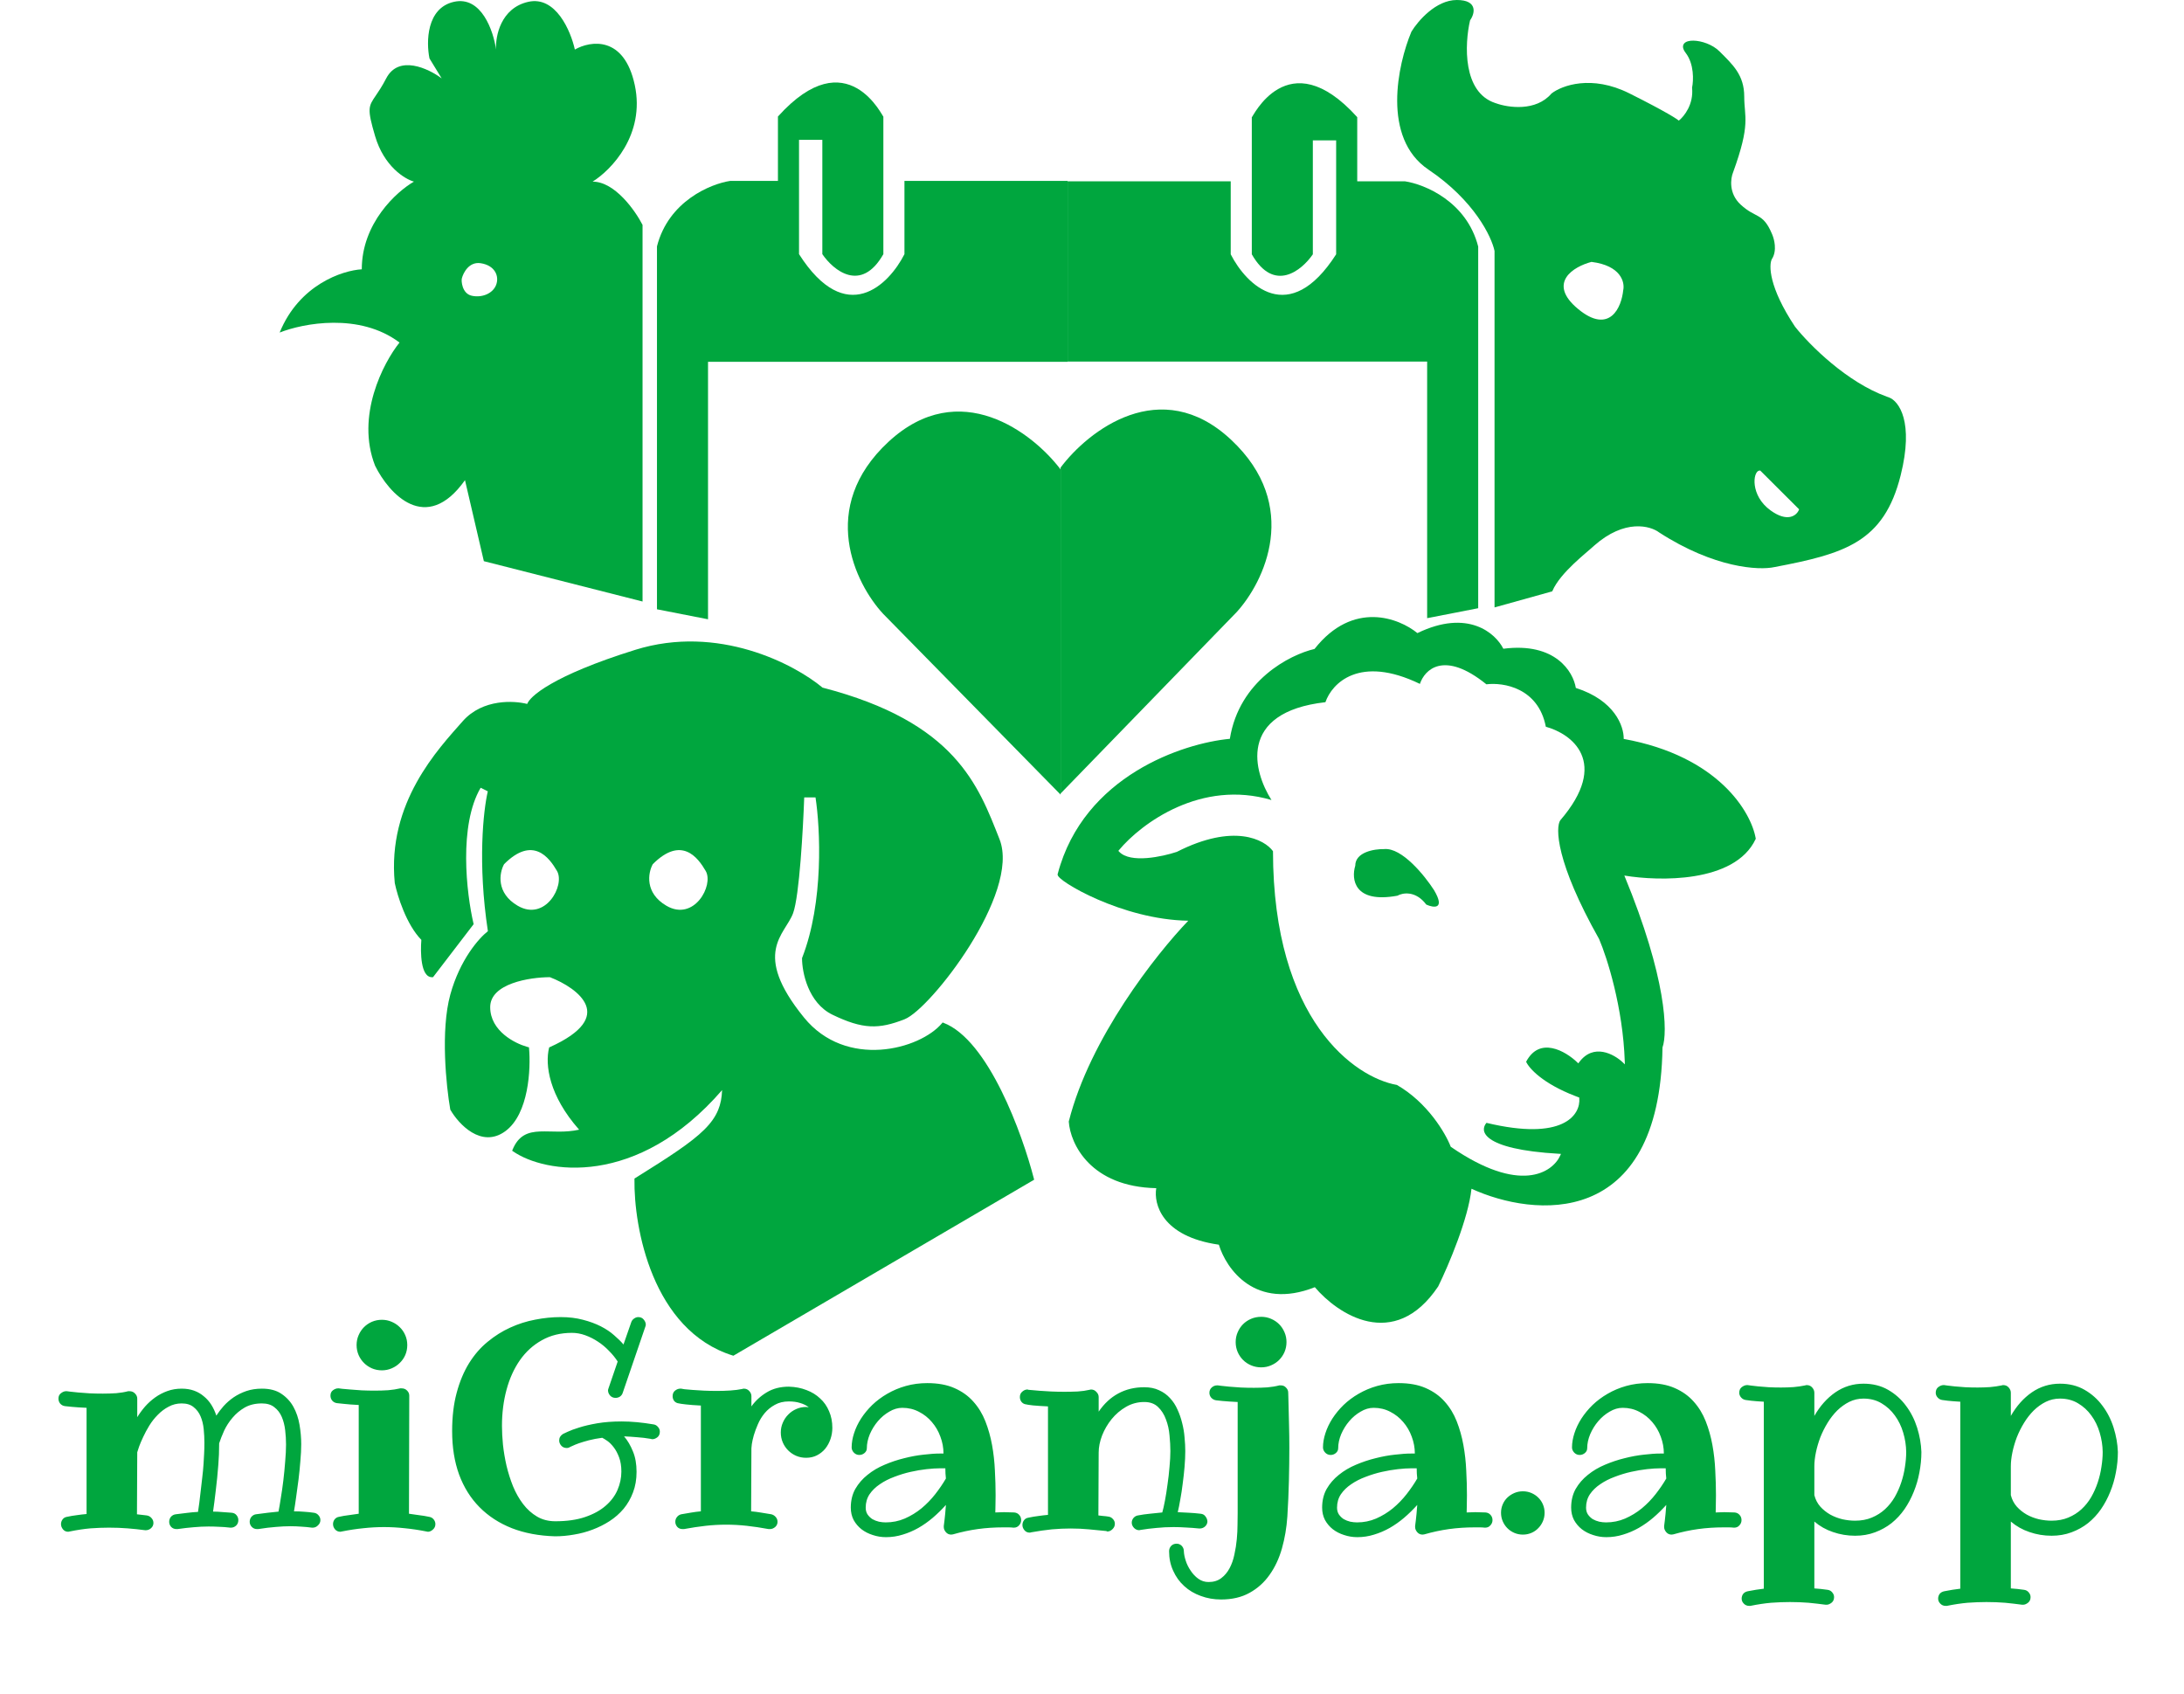 <svg width="984" height="763" viewBox="0 0 984 763" fill="none" xmlns="http://www.w3.org/2000/svg">
<path d="M400.355 199C432.355 169.4 465.355 195 477.855 211.5V358L397.855 276.5C385.355 263 368.355 228.6 400.355 199Z" fill="#00A63E"/>
<path d="M554.664 198.114C522.949 168.443 490.244 194.105 477.855 210.645V357.5L557.141 275.802C569.53 262.27 586.378 227.786 554.664 198.114Z" fill="#00A63E"/>
<path d="M319 163V279L296 274.5V111C301.2 90.6 320.167 82.833 329 81.5H350.5V52.5C382 17.5 398 53.5 398 52.5V114.5C388 132.1 375.5 121.833 370.5 114.5V63H360V81.5V114.5C381.2 147.7 400.5 128.333 407.5 114.5V81.5H481V163H319Z" fill="#00A63E"/>
<path d="M643 162.901V278.5L666 274.016V111.081C660.8 90.751 641.833 83.011 633 81.683H611.5V52.783C580 17.904 564 53.779 564 52.783V114.568C574 132.108 586.5 121.876 591.5 114.568V63.246H602V81.683V114.568C580.8 147.654 561.5 128.354 554.5 114.568V81.683H481V162.901H643Z" fill="#00A63E"/>
<path d="M656.363 0C658.706 3.45112e-05 660.415 0.359 661.616 0.986C662.835 1.622 663.52 2.528 663.796 3.558C664.067 4.567 663.931 5.645 663.617 6.629C663.314 7.578 662.832 8.475 662.33 9.202C661.101 14.494 660.228 22.672 661.567 30.111C662.894 37.476 666.358 43.995 673.659 46.41L674.01 46.523L674.022 46.525L674.034 46.53C676.729 47.51 681.234 48.471 685.941 48.151C690.645 47.832 695.499 46.24 698.983 42.175L699.017 42.137L699.056 42.105C703.705 38.489 717.112 33.565 734.087 42.053C742.492 46.255 748.001 49.219 751.475 51.217C753.211 52.216 754.444 52.976 755.276 53.531C755.692 53.808 756.013 54.037 756.249 54.222C756.3 54.262 756.35 54.302 756.396 54.341C758.871 52.343 763.108 46.98 762.365 39.55L762.357 39.473L762.374 39.398C762.697 37.865 762.943 35.218 762.616 32.318C762.289 29.418 761.392 26.308 759.467 23.805C758.815 22.957 758.427 22.178 758.311 21.469C758.191 20.739 758.364 20.098 758.794 19.591C759.21 19.101 759.83 18.778 760.537 18.58C761.249 18.381 762.089 18.296 762.997 18.312C766.603 18.377 771.61 20.04 774.717 23.146C780.695 29.125 785.863 33.764 785.863 43.5C785.863 45.85 786.048 47.764 786.205 49.685C786.362 51.605 786.489 53.524 786.362 55.84C786.108 60.473 784.84 66.651 780.833 77.671L780.825 77.69C779.705 80.411 778.811 87.127 784.203 92.134C787.65 95.334 790.054 96.158 792.241 97.444C793.34 98.091 794.359 98.844 795.358 100.057C796.35 101.26 797.308 102.897 798.317 105.29L798.516 105.749C798.986 106.899 799.478 108.588 799.636 110.42C799.815 112.498 799.568 114.82 798.3 116.744C797.978 117.358 797.706 118.434 797.684 120.015C797.661 121.595 797.888 123.65 798.535 126.188C799.829 131.263 802.798 138.248 808.769 147.206C811.917 151.18 817.811 157.546 825.257 163.715C832.483 169.702 841.144 175.481 850.151 178.721L851.024 179.026L851.032 179.029C853.318 179.852 856.152 182.645 857.658 188.182C859.167 193.728 859.361 202.069 856.348 214.121C852.574 229.216 846.261 238.091 836.877 243.925C827.535 249.732 815.19 252.494 799.456 255.491C792.447 257.022 772.456 255.961 747.592 239.92L747.576 239.91L747.561 239.898C743.604 236.892 732.041 233.617 718.206 245.862C717.403 246.623 716.037 247.77 714.412 249.167C712.779 250.571 710.865 252.245 708.939 254.086C705.074 257.781 701.217 262.098 699.46 266.197L699.365 266.417L699.134 266.481L673.997 273.481L673.363 273.658V113.057C672.033 106.671 664.243 90.32 643.584 76.415C632.989 69.284 629.546 57.375 629.5 45.502C629.454 33.627 632.8 21.685 635.902 14.307L635.916 14.273L635.936 14.24C637.377 11.866 640.112 8.323 643.655 5.366C647.193 2.414 651.596 0 656.363 0ZM792.873 212C792.374 212 791.955 212.269 791.639 212.637C791.322 213.004 791.07 213.507 790.886 214.09C790.515 215.259 790.381 216.853 790.618 218.633C791.094 222.205 793.073 226.604 797.78 229.99C801.512 232.675 804.405 233.302 806.541 232.88C808.679 232.458 809.949 231.005 810.462 229.776L810.591 229.467L810.354 229.23L793.226 212.146L793.079 212H792.873ZM716.944 118.017C714.998 118.534 712.781 119.361 710.766 120.497C708.755 121.63 706.909 123.09 705.749 124.886C704.577 126.7 704.113 128.847 704.866 131.282C705.612 133.692 707.534 136.335 711.016 139.212C714.497 142.089 717.473 143.53 720.013 143.901C722.574 144.276 724.651 143.558 726.285 142.21C727.904 140.875 729.068 138.941 729.875 136.895C730.679 134.857 731.14 132.674 731.337 130.781C731.743 128.95 731.481 126.164 729.457 123.626C727.42 121.072 723.648 118.828 717.135 118.004L717.038 117.992L716.944 118.017Z" fill="#00A63E"/>
<path d="M286.21 292.768C323.545 281.126 357.946 299.217 370.591 309.79C400.592 317.555 418.158 328.582 429.413 340.717C440.674 352.859 445.578 366.074 450.323 378.061C452.761 384.222 451.972 392.108 449.319 400.466C446.661 408.84 442.108 417.77 436.907 426.073C431.705 434.377 425.844 442.073 420.559 447.977C417.917 450.929 415.413 453.439 413.204 455.356C411.005 457.263 409.061 458.615 407.541 459.21C401.76 461.472 397.058 462.625 392.083 462.37C387.112 462.115 381.917 460.458 375.141 457.196C369.596 454.526 366.152 449.7 364.097 444.801C362.044 439.904 361.358 434.888 361.358 431.746V431.651L361.392 431.563C371.244 406.343 369.559 373.138 367.428 359.246H362.339C362.082 366.432 361.539 377.398 360.719 387.56C360.3 392.756 359.808 397.748 359.246 401.918C358.685 406.074 358.049 409.461 357.328 411.418C356.431 413.853 354.758 416.237 353.215 418.786C351.655 421.363 350.177 424.177 349.538 427.587C348.265 434.377 350.286 443.729 362.246 458.429C371.722 470.077 384.759 473.704 396.713 472.909C408.694 472.111 419.5 466.876 424.474 460.924L424.703 460.651L425.036 460.778C430.153 462.722 434.929 466.862 439.286 472.238C443.647 477.619 447.62 484.276 451.119 491.31C458.117 505.378 463.253 521.013 465.842 531.122L465.936 531.487L465.611 531.676L330.611 610.676L330.421 610.789L330.21 610.722C312.017 605.062 300.846 590.581 294.272 574.863C287.699 559.146 285.691 542.126 285.858 531.238L285.863 530.965L286.093 530.821C301.511 521.21 311.33 514.866 317.306 508.94C320.284 505.987 322.29 503.153 323.555 500.088C324.671 497.387 325.22 494.482 325.335 491.124C287.034 535.34 245.524 528.738 231.072 518.655L230.745 518.427L230.895 518.057C232.227 514.779 233.972 512.737 236.097 511.5C238.21 510.269 240.644 509.866 243.288 509.758C245.902 509.652 248.864 509.835 251.917 509.828C254.762 509.82 257.775 509.649 260.924 508.95C247.355 493.608 245.516 479.721 247.373 472.126L247.43 471.889L247.654 471.789C255.422 468.303 260.045 464.877 262.449 461.665C264.829 458.484 265.038 455.509 263.968 452.804C262.882 450.058 260.451 447.534 257.438 445.371C254.461 443.233 250.963 441.482 247.766 440.246C243.219 440.255 236.46 440.956 230.842 443.015C225.154 445.1 220.858 448.484 220.858 453.746C220.858 459.151 223.669 463.272 227.241 466.249C230.596 469.043 234.588 470.797 237.43 471.611L237.983 471.761L238.324 471.849L238.356 472.2C238.776 476.822 238.751 484.221 237.311 491.43C235.875 498.62 233.008 505.736 227.653 509.649C224.972 511.608 222.296 512.399 219.728 512.358C217.168 512.316 214.751 511.449 212.577 510.15C208.238 507.559 204.785 503.208 202.925 499.996L202.881 499.918L202.866 499.832C201.945 494.56 200.843 485.661 200.521 476.075C200.2 466.496 200.657 456.186 202.877 448.113C207.216 432.334 215.781 422.642 219.819 419.527C215.146 388.891 217.779 365.08 219.781 356.516L216.552 354.902C211.61 363.357 209.992 375.176 210.021 386.631C210.05 398.251 211.77 409.414 213.345 416.131L213.399 416.362L213.255 416.549L195.255 440.049L195.121 440.225L194.9 440.244C193.456 440.364 192.387 439.586 191.637 438.4C190.899 437.232 190.425 435.611 190.128 433.854C189.546 430.423 189.607 426.285 189.842 423.433C186.452 419.972 183.766 415.026 181.784 410.262C179.767 405.415 178.458 400.709 177.869 397.846L177.863 397.82L177.861 397.793C174.337 361.548 197.505 337.39 208.483 324.915C212.981 319.804 218.851 317.472 224.332 316.626C229.535 315.823 234.419 316.354 237.52 317.139C237.878 316.219 238.734 315.083 240.147 313.775C241.855 312.195 244.443 310.303 248.159 308.162C255.593 303.879 267.589 298.574 286.21 292.768ZM242.585 383.738C240.603 382.912 238.325 382.702 235.743 383.511C233.173 384.317 230.324 386.123 227.164 389.283L227.112 389.334L227.078 389.397C226.034 391.311 225.102 394.523 225.673 397.993C226.249 401.488 228.343 405.197 233.265 408.069C236.366 409.878 239.281 410.219 241.849 409.575C244.406 408.933 246.571 407.328 248.215 405.33C249.859 403.331 251.004 400.915 251.513 398.604C252.02 396.306 251.912 394.035 250.949 392.384C249.201 389.388 246.504 385.371 242.585 383.738ZM309.585 383.738C307.603 382.912 305.325 382.702 302.743 383.511C300.173 384.317 297.324 386.123 294.164 389.283L294.112 389.334L294.078 389.397C293.034 391.311 292.102 394.523 292.673 397.993C293.249 401.488 295.343 405.197 300.265 408.069C303.366 409.878 306.281 410.219 308.849 409.575C311.406 408.933 313.571 407.328 315.215 405.33C316.859 403.331 318.004 400.915 318.513 398.604C319.02 396.306 318.912 394.035 317.949 392.384C316.201 389.388 313.504 385.371 309.585 383.738Z" fill="#00A63E"/>
<path fill-rule="evenodd" clip-rule="evenodd" d="M289.5 101.325V271L218 252.825L209.5 216.325C191.9 241.125 175.167 222.325 169 209.825C160.2 187.425 172.667 163.492 180 154.325C162 140.725 136.5 145.659 126 149.825C134.8 128.225 154.333 121.825 163 121.325C163 100.525 178.667 86.325 186.5 81.825C182.333 80.659 173 74.925 169 61.325C165.339 48.877 165.967 47.957 169.314 43.056C170.538 41.264 172.126 38.94 174 35.325C179.6 24.525 193 30.825 199 35.325L193.5 26.325C192 18.992 192.1 3.625 204.5 0.825C216.9 -1.975 222.333 13.992 223.5 22.325C223.167 16.325 225.6 3.625 238 0.825C250.4 -1.975 257.167 13.992 259 22.325C266 18.325 281.2 15.925 286 38.325C290.8 60.725 275.333 76.659 267 81.825C277 81.825 286.167 94.825 289.5 101.325ZM208.085 125.424C208.75 122.817 211.373 117.8 216.555 118.582C223.031 119.559 225.024 124.446 223.529 128.356C222.034 132.265 217.157 134.243 212.569 133.243C208.085 132.265 207.78 126.401 208.085 125.424Z" fill="#00A63E"/>
<path d="M140.961 688.244H140.513C138.935 688.031 137.358 687.882 135.78 687.796C134.202 687.668 132.56 687.604 130.854 687.604C128.808 687.604 126.611 687.711 124.266 687.924C121.921 688.095 119.277 688.415 116.334 688.884H115.759C114.863 688.884 114.096 688.564 113.456 687.924C112.816 687.242 112.497 686.474 112.497 685.622C112.497 684.769 112.752 684.022 113.264 683.383C113.819 682.743 114.479 682.359 115.247 682.231C117.166 681.976 118.978 681.741 120.684 681.528C122.39 681.315 123.989 681.144 125.481 681.016C125.78 679.524 126.121 677.519 126.505 675.003C126.931 672.487 127.315 669.822 127.656 667.008C127.997 664.151 128.275 661.294 128.488 658.437C128.744 655.537 128.872 652.978 128.872 650.761C128.872 648.671 128.744 646.539 128.488 644.364C128.232 642.147 127.72 640.143 126.953 638.352C126.185 636.561 125.076 635.111 123.626 634.002C122.219 632.851 120.343 632.275 117.998 632.275C115.013 632.275 112.433 632.893 110.258 634.13C108.126 635.367 106.292 636.902 104.757 638.735C103.222 640.526 101.964 642.467 100.983 644.556C100.045 646.646 99.299 648.543 98.744 650.249C98.744 653.66 98.616 656.901 98.36 659.972C98.232 661.848 98.062 663.788 97.849 665.792C97.635 667.754 97.422 669.673 97.209 671.549C96.996 673.383 96.783 675.131 96.569 676.794C96.356 678.415 96.164 679.822 95.994 681.016C97.316 681.016 98.659 681.08 100.023 681.208C101.431 681.293 102.881 681.4 104.373 681.528C105.311 681.613 106.036 681.976 106.548 682.615C107.102 683.255 107.379 684.001 107.379 684.854C107.379 685.877 107.038 686.709 106.356 687.349C105.674 687.946 104.927 688.244 104.117 688.244H103.733C101.942 688.031 100.258 687.903 98.68 687.86C97.102 687.775 95.546 687.732 94.011 687.732C91.793 687.732 89.555 687.839 87.294 688.052C85.077 688.223 82.646 688.5 80.002 688.884H79.491C78.553 688.884 77.764 688.564 77.124 687.924C76.527 687.242 76.228 686.474 76.228 685.622C76.228 684.769 76.484 684.022 76.996 683.383C77.55 682.743 78.254 682.359 79.107 682.231C80.941 681.976 82.668 681.762 84.288 681.592C85.909 681.379 87.55 681.229 89.213 681.144C89.384 680.078 89.576 678.735 89.789 677.114C90.002 675.451 90.216 673.639 90.429 671.677C90.685 669.716 90.919 667.69 91.132 665.601C91.388 663.511 91.58 661.486 91.708 659.524C91.793 658.074 91.879 656.56 91.964 654.982C92.049 653.362 92.092 651.699 92.092 649.993C92.092 647.946 91.985 645.878 91.772 643.789C91.559 641.699 91.09 639.801 90.365 638.096C89.64 636.39 88.595 635.004 87.231 633.938C85.909 632.829 84.118 632.275 81.857 632.275C79.725 632.275 77.764 632.765 75.973 633.746C74.182 634.684 72.561 635.9 71.111 637.392C69.662 638.842 68.382 640.462 67.273 642.253C66.207 644.002 65.29 645.708 64.523 647.371C63.755 648.991 63.137 650.441 62.668 651.72C62.242 652.957 61.964 653.81 61.836 654.279L61.709 682.231C62.476 682.317 63.222 682.402 63.947 682.487C64.672 682.573 65.397 682.658 66.122 682.743C66.975 682.871 67.678 683.255 68.233 683.895C68.83 684.534 69.128 685.28 69.128 686.133C69.128 687.071 68.766 687.86 68.041 688.5C67.359 689.097 66.591 689.396 65.738 689.396H65.355C62.796 689.054 60.173 688.777 57.487 688.564C54.843 688.351 52.05 688.244 49.107 688.244C46.464 688.244 43.67 688.351 40.728 688.564C37.828 688.82 34.715 689.289 31.389 689.971C31.261 689.971 31.155 689.993 31.069 690.035C30.984 690.078 30.877 690.099 30.75 690.099C29.769 690.099 28.98 689.737 28.383 689.012C27.786 688.287 27.487 687.498 27.487 686.645C27.487 685.877 27.722 685.174 28.191 684.534C28.66 683.895 29.3 683.511 30.11 683.383C31.688 683.042 33.202 682.786 34.651 682.615C36.101 682.402 37.551 682.231 39.001 682.104V634.258C36.315 634.13 34.054 633.981 32.221 633.81C30.43 633.597 29.428 633.49 29.214 633.49C28.361 633.362 27.658 632.979 27.104 632.339C26.592 631.699 26.336 630.953 26.336 630.1C26.336 629.034 26.72 628.224 27.487 627.669C28.255 627.072 29.001 626.774 29.726 626.774H30.11C30.152 626.774 30.643 626.838 31.581 626.966C32.519 627.051 33.734 627.179 35.227 627.35C36.762 627.478 38.489 627.605 40.408 627.733C42.327 627.819 44.31 627.861 46.357 627.861C48.404 627.861 50.408 627.797 52.37 627.669C54.331 627.499 56.122 627.2 57.743 626.774H58.382C59.363 626.774 60.173 627.115 60.813 627.797C61.495 628.48 61.836 629.247 61.836 630.1V638.479C62.86 636.816 64.033 635.217 65.355 633.682C66.719 632.147 68.233 630.782 69.896 629.588C71.559 628.394 73.393 627.435 75.397 626.71C77.401 625.985 79.555 625.623 81.857 625.623C83.904 625.623 85.759 625.921 87.422 626.518C89.085 627.115 90.557 627.968 91.836 629.077C93.158 630.143 94.288 631.422 95.226 632.915C96.164 634.407 96.91 636.028 97.465 637.776C98.403 636.326 99.512 634.876 100.791 633.426C102.113 631.976 103.605 630.676 105.269 629.524C106.974 628.373 108.872 627.435 110.961 626.71C113.094 625.985 115.439 625.623 117.998 625.623C121.58 625.623 124.501 626.39 126.761 627.925C129.063 629.46 130.876 631.422 132.198 633.81C133.52 636.198 134.437 638.885 134.948 641.87C135.46 644.855 135.716 647.776 135.716 650.633C135.716 652.893 135.588 655.43 135.332 658.245C135.119 661.016 134.842 663.788 134.5 666.56C134.159 669.332 133.797 671.997 133.413 674.556C133.072 677.072 132.752 679.182 132.454 680.888C134.031 680.888 135.545 680.952 136.995 681.08C138.445 681.165 139.895 681.315 141.345 681.528C142.198 681.613 142.901 681.976 143.456 682.615C144.053 683.255 144.351 684.001 144.351 684.854C144.351 685.75 143.989 686.538 143.264 687.221C142.581 687.903 141.814 688.244 140.961 688.244ZM192.772 690.099C192.687 690.099 192.581 690.078 192.453 690.035C192.367 689.993 192.261 689.971 192.133 689.971C188.679 689.289 185.395 688.799 182.282 688.5C179.169 688.159 176.078 687.988 173.007 687.988C169.894 687.988 166.803 688.159 163.732 688.5C160.662 688.799 157.421 689.289 154.01 689.971C153.882 689.971 153.775 689.993 153.69 690.035C153.605 690.078 153.498 690.099 153.37 690.099C152.389 690.099 151.579 689.737 150.939 689.012C150.342 688.287 150.044 687.498 150.044 686.645C150.044 685.877 150.278 685.174 150.748 684.534C151.259 683.895 151.899 683.511 152.667 683.383C154.159 683.042 155.652 682.786 157.144 682.615C158.679 682.402 160.172 682.189 161.622 681.976V632.979C158.935 632.851 156.675 632.68 154.841 632.467C153.008 632.254 151.984 632.147 151.771 632.147C150.918 632.019 150.215 631.635 149.66 630.996C149.148 630.356 148.893 629.61 148.893 628.757C148.893 627.691 149.276 626.881 150.044 626.326C150.812 625.772 151.558 625.495 152.283 625.495H152.667C152.709 625.495 153.2 625.559 154.138 625.687C155.076 625.772 156.291 625.878 157.784 626.006C159.319 626.134 161.046 626.262 162.965 626.39C164.884 626.475 166.867 626.518 168.914 626.518C170.96 626.518 172.965 626.454 174.926 626.326C176.888 626.156 178.679 625.878 180.299 625.495H181.003C181.984 625.495 182.794 625.836 183.434 626.518C184.073 627.158 184.393 627.904 184.393 628.757L184.265 681.976C185.758 682.189 187.25 682.402 188.743 682.615C190.278 682.786 191.834 683.042 193.412 683.383C194.222 683.511 194.883 683.895 195.395 684.534C195.907 685.174 196.163 685.877 196.163 686.645C196.163 687.626 195.8 688.436 195.075 689.076C194.35 689.758 193.583 690.099 192.772 690.099ZM183.498 605.985C183.498 607.563 183.199 609.056 182.602 610.463C182.005 611.827 181.174 613.021 180.107 614.045C179.084 615.068 177.869 615.879 176.461 616.476C175.097 617.073 173.626 617.371 172.048 617.371C170.47 617.371 168.978 617.073 167.57 616.476C166.206 615.879 165.012 615.068 163.988 614.045C162.965 613.021 162.155 611.827 161.558 610.463C160.961 609.056 160.662 607.563 160.662 605.985C160.662 604.408 160.961 602.936 161.558 601.572C162.155 600.165 162.965 598.949 163.988 597.926C165.012 596.902 166.206 596.092 167.57 595.495C168.978 594.898 170.47 594.6 172.048 594.6C173.626 594.6 175.097 594.898 176.461 595.495C177.869 596.092 179.084 596.902 180.107 597.926C181.174 598.949 182.005 600.165 182.602 601.572C183.199 602.936 183.498 604.408 183.498 605.985ZM293.965 648.394C293.624 648.394 293.41 648.351 293.325 648.266C291.108 647.882 288.997 647.626 286.993 647.499C285.031 647.328 283.091 647.2 281.172 647.115C282.75 648.948 284.072 651.187 285.138 653.831C286.246 656.432 286.801 659.524 286.801 663.106C286.801 666.517 286.268 669.609 285.202 672.381C284.178 675.11 282.771 677.562 280.98 679.737C279.189 681.869 277.078 683.724 274.647 685.302C272.259 686.837 269.701 688.116 266.972 689.14C264.285 690.163 261.492 690.909 258.592 691.378C255.693 691.89 252.857 692.146 250.085 692.146C242.836 691.933 236.354 690.717 230.64 688.5C224.925 686.24 220.064 683.084 216.056 679.033C212.047 674.982 208.977 670.078 206.845 664.321C204.755 658.564 203.71 652.04 203.71 644.748C203.71 638.266 204.393 632.509 205.757 627.478C207.122 622.403 208.977 617.968 211.322 614.173C213.71 610.335 216.503 607.115 219.702 604.514C222.9 601.87 226.29 599.738 229.872 598.118C233.497 596.455 237.249 595.261 241.13 594.536C245.01 593.768 248.827 593.384 252.58 593.384C256.332 593.384 259.701 593.789 262.686 594.6C265.671 595.367 268.336 596.348 270.682 597.542C273.027 598.736 275.031 600.079 276.694 601.572C278.4 603.022 279.807 604.408 280.916 605.729L284.434 595.623C284.69 594.941 285.116 594.408 285.713 594.024C286.31 593.597 286.929 593.384 287.568 593.384C288.634 593.384 289.466 593.768 290.063 594.536C290.66 595.261 290.958 596.007 290.958 596.774C290.958 596.902 290.937 597.073 290.895 597.286C290.852 597.457 290.788 597.649 290.703 597.862L280.532 627.605C280.319 628.245 279.914 628.778 279.317 629.205C278.72 629.588 278.059 629.78 277.334 629.78C276.353 629.78 275.543 629.439 274.903 628.757C274.264 628.032 273.944 627.243 273.944 626.39C273.944 626.262 273.965 626.113 274.008 625.942C274.05 625.772 274.114 625.58 274.2 625.367L278.293 613.405C277.227 611.742 275.927 610.143 274.392 608.608C272.899 607.03 271.236 605.644 269.402 604.45C267.611 603.256 265.714 602.297 263.709 601.572C261.705 600.847 259.701 600.484 257.697 600.484C252.58 600.484 248.059 601.593 244.136 603.811C240.213 605.985 236.908 608.992 234.222 612.83C231.578 616.625 229.574 621.06 228.209 626.134C226.844 631.209 226.162 636.625 226.162 642.381C226.162 644.94 226.311 647.776 226.61 650.889C226.951 654.002 227.484 657.157 228.209 660.355C228.977 663.554 229.957 666.645 231.151 669.63C232.388 672.615 233.902 675.281 235.693 677.626C237.484 679.971 239.573 681.848 241.961 683.255C244.349 684.662 247.1 685.366 250.213 685.366C255.415 685.366 259.893 684.726 263.646 683.447C267.398 682.167 270.468 680.483 272.856 678.394C275.287 676.304 277.078 673.916 278.229 671.229C279.381 668.543 279.957 665.792 279.957 662.978C279.957 660.505 279.615 658.373 278.933 656.582C278.251 654.748 277.441 653.234 276.502 652.04C275.564 650.803 274.605 649.844 273.624 649.162C272.643 648.479 271.876 648.01 271.321 647.754C269.061 648.053 267.036 648.437 265.245 648.906C263.496 649.375 262.004 649.823 260.767 650.249C259.573 650.675 258.635 651.059 257.953 651.4C257.313 651.699 256.972 651.848 256.929 651.848C256.46 652.189 255.927 652.36 255.33 652.36C254.349 652.36 253.539 652.019 252.899 651.336C252.26 650.611 251.94 649.823 251.94 648.97C251.94 647.733 252.516 646.752 253.667 646.027C253.795 645.985 254.477 645.665 255.714 645.068C256.951 644.471 258.678 643.831 260.895 643.149C263.155 642.424 265.884 641.784 269.083 641.23C272.323 640.676 275.991 640.398 280.084 640.398C284.477 640.398 289.295 640.846 294.541 641.742C295.308 641.87 295.948 642.253 296.459 642.893C297.014 643.49 297.291 644.194 297.291 645.004C297.291 646.113 296.907 646.965 296.14 647.562C295.372 648.117 294.647 648.394 293.965 648.394ZM363.175 656.773C361.597 656.773 360.104 656.475 358.697 655.878C357.333 655.281 356.139 654.471 355.115 653.447C354.092 652.424 353.282 651.23 352.685 649.865C352.088 648.458 351.789 646.965 351.789 645.388C351.789 643.81 352.088 642.339 352.685 640.974C353.282 639.567 354.092 638.352 355.115 637.328C356.139 636.262 357.333 635.431 358.697 634.833C360.104 634.194 361.597 633.874 363.175 633.874C363.388 633.874 363.58 633.895 363.75 633.938C363.964 633.981 364.177 634.002 364.39 634.002C363.281 633.149 361.981 632.509 360.488 632.083C359.038 631.614 357.354 631.379 355.435 631.379C353.004 631.379 350.894 631.891 349.103 632.915C347.312 633.895 345.776 635.153 344.497 636.688C343.26 638.181 342.258 639.823 341.491 641.614C340.723 643.362 340.105 645.025 339.636 646.603C339.209 648.138 338.911 649.46 338.74 650.569C338.612 651.678 338.548 652.317 338.548 652.488L338.42 680.888C339.913 681.016 341.405 681.208 342.898 681.464C344.433 681.72 345.99 681.976 347.567 682.231C348.378 682.445 349.039 682.871 349.55 683.511C350.062 684.108 350.318 684.811 350.318 685.622C350.318 686.56 349.955 687.349 349.23 687.988C348.506 688.585 347.738 688.884 346.928 688.884H346.288C342.834 688.244 339.55 687.754 336.438 687.413C333.325 687.071 330.233 686.901 327.163 686.901C324.092 686.901 321.022 687.071 317.952 687.413C314.881 687.754 311.619 688.244 308.165 688.884H307.525C306.545 688.884 305.756 688.564 305.159 687.924C304.562 687.242 304.263 686.474 304.263 685.622C304.263 684.811 304.498 684.108 304.967 683.511C305.436 682.871 306.076 682.445 306.886 682.231C308.378 681.976 309.871 681.72 311.363 681.464C312.856 681.208 314.327 681.016 315.777 680.888V633.234C313.09 633.106 310.83 632.936 308.997 632.723C307.163 632.509 306.139 632.36 305.926 632.275C305.073 632.19 304.37 631.848 303.815 631.251C303.304 630.612 303.048 629.866 303.048 629.013C303.048 627.947 303.41 627.115 304.135 626.518C304.903 625.921 305.67 625.623 306.438 625.623H306.886C306.928 625.665 307.419 625.75 308.357 625.878C309.295 625.964 310.51 626.07 312.003 626.198C313.495 626.326 315.201 626.433 317.12 626.518C319.082 626.603 321.065 626.646 323.069 626.646C325.116 626.646 327.12 626.582 329.082 626.454C331.043 626.326 332.855 626.092 334.519 625.75C334.604 625.665 334.817 625.623 335.158 625.623C336.139 625.623 336.949 625.985 337.589 626.71C338.229 627.392 338.548 628.16 338.548 629.013V633.618C340.382 631.06 342.685 628.949 345.457 627.286C348.271 625.58 351.597 624.727 355.435 624.727C358.335 624.812 360.979 625.324 363.367 626.262C365.755 627.158 367.802 628.416 369.507 630.036C371.256 631.614 372.599 633.533 373.537 635.793C374.518 638.01 375.008 640.505 375.008 643.277C375.008 645.025 374.731 646.71 374.177 648.33C373.622 649.951 372.833 651.4 371.81 652.68C370.787 653.916 369.529 654.918 368.036 655.686C366.586 656.411 364.966 656.773 363.175 656.773ZM426.18 666.112C426.095 665.387 426.031 664.641 425.988 663.874C425.946 663.106 425.924 662.317 425.924 661.507H423.558C421.852 661.507 419.826 661.635 417.481 661.891C415.178 662.146 412.79 662.552 410.317 663.106C407.844 663.66 405.392 664.407 402.961 665.345C400.53 666.24 398.355 667.349 396.437 668.671C394.518 669.95 392.961 671.464 391.767 673.212C390.616 674.961 390.04 676.965 390.04 679.225C390.04 680.419 390.317 681.443 390.872 682.295C391.469 683.148 392.194 683.852 393.046 684.406C393.942 684.918 394.923 685.302 395.989 685.558C397.055 685.771 398.078 685.877 399.059 685.877C402.087 685.877 404.944 685.302 407.63 684.15C410.36 682.956 412.875 681.421 415.178 679.545C417.481 677.626 419.549 675.494 421.383 673.148C423.216 670.803 424.816 668.458 426.18 666.112ZM456.819 688.244H456.563C455.839 688.159 455.092 688.116 454.325 688.116C453.557 688.116 452.811 688.116 452.086 688.116C448.077 688.116 444.218 688.372 440.508 688.884C436.841 689.396 433.152 690.184 429.442 691.25C429.314 691.25 429.187 691.272 429.059 691.314C428.931 691.357 428.76 691.378 428.547 691.378C427.566 691.378 426.756 690.995 426.116 690.227C425.519 689.502 425.221 688.756 425.221 687.988V687.477C425.221 687.391 425.327 686.538 425.541 684.918C425.754 683.255 425.967 680.952 426.18 678.01C424.347 680.057 422.385 681.976 420.295 683.767C418.249 685.515 416.074 687.05 413.771 688.372C411.511 689.651 409.166 690.653 406.735 691.378C404.304 692.146 401.788 692.53 399.187 692.53C397.14 692.53 395.157 692.21 393.238 691.57C391.319 690.973 389.614 690.099 388.121 688.948C386.671 687.796 385.499 686.41 384.603 684.79C383.75 683.127 383.324 681.272 383.324 679.225C383.324 676.027 384.006 673.212 385.371 670.782C386.778 668.351 388.611 666.24 390.872 664.449C393.132 662.616 395.69 661.102 398.547 659.908C401.447 658.671 404.389 657.69 407.375 656.965C410.36 656.198 413.259 655.665 416.074 655.366C418.888 655.025 421.383 654.854 423.558 654.854H425.093C425.093 652.253 424.624 649.716 423.686 647.243C422.79 644.769 421.511 642.573 419.848 640.654C418.227 638.735 416.287 637.2 414.027 636.049C411.767 634.855 409.272 634.258 406.543 634.258C404.539 634.258 402.577 634.833 400.658 635.985C398.739 637.094 397.034 638.522 395.541 640.271C394.049 642.019 392.833 643.98 391.895 646.155C391 648.33 390.552 650.441 390.552 652.488C390.552 653.341 390.189 654.066 389.464 654.663C388.782 655.217 388.014 655.494 387.162 655.494C386.223 655.494 385.413 655.153 384.731 654.471C384.049 653.746 383.708 652.957 383.708 652.104C383.708 650.057 384.07 647.925 384.795 645.708C385.52 643.447 386.565 641.251 387.929 639.119C389.336 636.944 391.021 634.897 392.982 632.979C394.987 631.06 397.247 629.375 399.763 627.925C402.321 626.433 405.114 625.26 408.142 624.407C411.17 623.554 414.389 623.128 417.801 623.128C422.577 623.128 426.649 623.874 430.018 625.367C433.43 626.859 436.265 628.885 438.525 631.443C440.828 634.002 442.64 636.966 443.962 640.334C445.284 643.703 446.286 647.264 446.969 651.017C447.651 654.769 448.077 658.586 448.248 662.466C448.461 666.347 448.568 670.057 448.568 673.596C448.568 675.387 448.547 676.922 448.504 678.202C448.461 679.481 448.44 680.547 448.44 681.4C449.08 681.4 449.719 681.379 450.359 681.336C451.041 681.293 451.702 681.272 452.342 681.272C453.067 681.272 453.813 681.293 454.581 681.336C455.391 681.379 456.18 681.4 456.947 681.4C457.885 681.485 458.632 681.848 459.186 682.487C459.783 683.127 460.082 683.916 460.082 684.854C460.082 685.75 459.762 686.538 459.122 687.221C458.525 687.903 457.757 688.244 456.819 688.244ZM544.003 685.622C543.918 686.474 543.534 687.199 542.852 687.796C542.17 688.351 541.402 688.628 540.549 688.628H540.293C538.247 688.415 536.264 688.265 534.345 688.18C532.468 688.052 530.613 687.988 528.78 687.988C526.093 687.988 523.513 688.116 521.04 688.372C518.609 688.585 516.221 688.884 513.876 689.268C513.791 689.268 513.684 689.289 513.556 689.332C513.471 689.374 513.386 689.396 513.3 689.396C512.405 689.396 511.616 689.054 510.934 688.372C510.251 687.647 509.91 686.858 509.91 686.005C509.91 685.238 510.166 684.534 510.678 683.895C511.232 683.255 511.893 682.871 512.661 682.743C514.452 682.402 516.243 682.146 518.034 681.976C519.867 681.762 521.744 681.57 523.663 681.4C524.046 680.078 524.451 678.287 524.878 676.027C525.304 673.767 525.688 671.336 526.029 668.735C526.413 666.134 526.712 663.511 526.925 660.867C527.181 658.223 527.309 655.857 527.309 653.767C527.309 651.592 527.181 649.226 526.925 646.667C526.712 644.108 526.179 641.72 525.326 639.503C524.515 637.243 523.321 635.367 521.744 633.874C520.208 632.382 518.14 631.635 515.539 631.635C512.597 631.635 509.868 632.36 507.352 633.81C504.836 635.26 502.661 637.115 500.827 639.375C499.036 641.592 497.608 644.044 496.542 646.731C495.518 649.417 495.006 651.997 495.006 654.471V654.599L494.878 682.743C495.646 682.828 496.392 682.914 497.117 682.999C497.842 683.042 498.567 683.127 499.292 683.255C500.145 683.34 500.848 683.703 501.403 684.342C502 684.939 502.298 685.664 502.298 686.517C502.298 687.455 501.936 688.265 501.211 688.948C500.529 689.63 499.761 689.971 498.908 689.971C498.738 689.971 498.61 689.907 498.524 689.779C495.966 689.523 493.343 689.268 490.657 689.012C488.013 688.756 485.22 688.628 482.277 688.628C479.633 688.628 476.84 688.756 473.898 689.012C470.998 689.31 467.885 689.758 464.559 690.355C464.389 690.44 464.175 690.483 463.919 690.483C462.939 690.483 462.15 690.12 461.553 689.396C460.956 688.671 460.657 687.882 460.657 687.029C460.657 686.261 460.892 685.558 461.361 684.918C461.83 684.278 462.47 683.895 463.28 683.767C464.858 683.425 466.371 683.17 467.821 682.999C469.271 682.786 470.721 682.615 472.171 682.487V633.618C469.484 633.49 467.224 633.341 465.391 633.17C463.6 632.957 462.597 632.808 462.384 632.723C461.531 632.637 460.828 632.275 460.273 631.635C459.762 630.996 459.506 630.249 459.506 629.396C459.506 628.373 459.868 627.563 460.593 626.966C461.318 626.326 462.086 626.006 462.896 626.006C463.067 626.006 463.194 626.049 463.28 626.134C463.322 626.134 463.813 626.177 464.751 626.262C465.689 626.347 466.904 626.454 468.397 626.582C469.932 626.71 471.659 626.817 473.578 626.902C475.497 626.987 477.48 627.03 479.527 627.03C481.574 627.03 483.578 626.987 485.54 626.902C487.501 626.774 489.292 626.518 490.913 626.134C490.998 626.134 491.083 626.113 491.168 626.07C491.296 626.028 491.424 626.006 491.552 626.006C492.533 626.006 493.343 626.369 493.983 627.094C494.665 627.776 495.006 628.544 495.006 629.396V635.985C497.48 632.36 500.422 629.631 503.833 627.797C507.288 625.921 511.189 624.983 515.539 624.983C518.098 624.983 520.315 625.431 522.191 626.326C524.11 627.179 525.752 628.352 527.117 629.844C528.524 631.337 529.654 633.064 530.507 635.025C531.402 636.944 532.106 638.97 532.618 641.102C533.172 643.234 533.535 645.409 533.705 647.626C533.918 649.801 534.025 651.848 534.025 653.767C534.025 655.899 533.918 658.245 533.705 660.803C533.492 663.319 533.215 665.835 532.874 668.351C532.575 670.867 532.213 673.255 531.786 675.515C531.402 677.775 531.019 679.694 530.635 681.272C532.255 681.357 533.918 681.443 535.624 681.528C537.372 681.613 539.142 681.762 540.933 681.976C541.914 682.061 542.66 682.487 543.172 683.255C543.726 683.98 544.003 684.769 544.003 685.622ZM580.399 627.35C580.399 627.392 580.421 628.053 580.463 629.333C580.506 630.569 580.549 632.296 580.591 634.514C580.677 636.688 580.741 639.29 580.783 642.317C580.868 645.345 580.911 648.65 580.911 652.232C580.911 656.88 580.847 661.848 580.719 667.136C580.591 672.424 580.357 677.797 580.016 683.255C579.674 688.287 578.864 693.063 577.585 697.583C576.306 702.103 574.451 706.069 572.02 709.48C569.632 712.892 566.626 715.6 563.001 717.604C559.419 719.608 555.133 720.61 550.144 720.61C546.903 720.61 543.854 720.077 540.997 719.011C538.14 717.988 535.667 716.517 533.577 714.598C531.445 712.679 529.782 710.376 528.588 707.689C527.351 705.046 526.733 702.103 526.733 698.862C526.733 697.924 527.053 697.114 527.692 696.432C528.332 695.792 529.142 695.472 530.123 695.472C531.019 695.472 531.786 695.792 532.426 696.432C533.065 697.114 533.385 697.924 533.385 698.862C533.428 700.099 533.705 701.506 534.217 703.084C534.729 704.704 535.475 706.218 536.456 707.625C537.394 709.075 538.545 710.291 539.91 711.271C541.274 712.252 542.809 712.743 544.515 712.743C546.775 712.743 548.673 712.167 550.208 711.016C551.743 709.864 553.001 708.372 553.982 706.538C554.963 704.704 555.688 702.636 556.157 700.333C556.668 698.031 557.031 695.728 557.244 693.425C557.457 691.123 557.564 688.948 557.564 686.901C557.607 684.811 557.628 683.084 557.628 681.72V631.635C554.941 631.507 552.681 631.358 550.848 631.188C549.014 630.974 548.033 630.868 547.905 630.868C547.052 630.74 546.327 630.356 545.73 629.716C545.176 629.077 544.899 628.33 544.899 627.478C544.899 626.539 545.24 625.75 545.922 625.111C546.647 624.471 547.436 624.151 548.289 624.151H548.737C548.779 624.151 549.27 624.215 550.208 624.343C551.146 624.429 552.361 624.556 553.854 624.727C555.389 624.855 557.116 624.983 559.035 625.111C560.954 625.196 562.937 625.239 564.984 625.239C567.031 625.239 569.035 625.175 570.997 625.047C572.958 624.876 574.749 624.578 576.37 624.151H577.137C578.075 624.151 578.843 624.493 579.44 625.175C580.08 625.814 580.399 626.539 580.399 627.35ZM579.632 604.642C579.632 606.22 579.333 607.712 578.736 609.12C578.139 610.484 577.329 611.678 576.306 612.702C575.282 613.725 574.067 614.535 572.66 615.132C571.295 615.729 569.824 616.028 568.246 616.028C566.626 616.028 565.112 615.729 563.705 615.132C562.297 614.535 561.082 613.725 560.059 612.702C559.035 611.678 558.225 610.484 557.628 609.12C557.031 607.712 556.732 606.22 556.732 604.642C556.732 603.064 557.031 601.593 557.628 600.229C558.225 598.821 559.035 597.606 560.059 596.583C561.082 595.559 562.297 594.749 563.705 594.152C565.112 593.555 566.626 593.256 568.246 593.256C569.824 593.256 571.295 593.555 572.66 594.152C574.067 594.749 575.282 595.559 576.306 596.583C577.329 597.606 578.139 598.821 578.736 600.229C579.333 601.593 579.632 603.064 579.632 604.642ZM638.543 666.112C638.458 665.387 638.394 664.641 638.352 663.874C638.309 663.106 638.288 662.317 638.288 661.507H635.921C634.215 661.507 632.19 661.635 629.844 661.891C627.542 662.146 625.153 662.552 622.68 663.106C620.207 663.66 617.755 664.407 615.324 665.345C612.894 666.24 610.719 667.349 608.8 668.671C606.881 669.95 605.324 671.464 604.13 673.212C602.979 674.961 602.403 676.965 602.403 679.225C602.403 680.419 602.681 681.443 603.235 682.295C603.832 683.148 604.557 683.852 605.41 684.406C606.305 684.918 607.286 685.302 608.352 685.558C609.418 685.771 610.442 685.877 611.422 685.877C614.45 685.877 617.307 685.302 619.994 684.15C622.723 682.956 625.239 681.421 627.542 679.545C629.844 677.626 631.912 675.494 633.746 673.148C635.58 670.803 637.179 668.458 638.543 666.112ZM669.183 688.244H668.927C668.202 688.159 667.456 688.116 666.688 688.116C665.92 688.116 665.174 688.116 664.449 688.116C660.441 688.116 656.582 688.372 652.872 688.884C649.204 689.396 645.516 690.184 641.806 691.25C641.678 691.25 641.55 691.272 641.422 691.314C641.294 691.357 641.123 691.378 640.91 691.378C639.929 691.378 639.119 690.995 638.479 690.227C637.882 689.502 637.584 688.756 637.584 687.988V687.477C637.584 687.391 637.691 686.538 637.904 684.918C638.117 683.255 638.33 680.952 638.543 678.01C636.71 680.057 634.748 681.976 632.659 683.767C630.612 685.515 628.437 687.05 626.134 688.372C623.874 689.651 621.529 690.653 619.098 691.378C616.667 692.146 614.152 692.53 611.55 692.53C609.503 692.53 607.521 692.21 605.602 691.57C603.683 690.973 601.977 690.099 600.484 688.948C599.035 687.796 597.862 686.41 596.966 684.79C596.113 683.127 595.687 681.272 595.687 679.225C595.687 676.027 596.369 673.212 597.734 670.782C599.141 668.351 600.975 666.24 603.235 664.449C605.495 662.616 608.054 661.102 610.911 659.908C613.81 658.671 616.753 657.69 619.738 656.965C622.723 656.198 625.623 655.665 628.437 655.366C631.251 655.025 633.746 654.854 635.921 654.854H637.456C637.456 652.253 636.987 649.716 636.049 647.243C635.153 644.769 633.874 642.573 632.211 640.654C630.59 638.735 628.65 637.2 626.39 636.049C624.13 634.855 621.635 634.258 618.906 634.258C616.902 634.258 614.94 634.833 613.021 635.985C611.103 637.094 609.397 638.522 607.904 640.271C606.412 642.019 605.196 643.98 604.258 646.155C603.363 648.33 602.915 650.441 602.915 652.488C602.915 653.341 602.553 654.066 601.828 654.663C601.145 655.217 600.378 655.494 599.525 655.494C598.587 655.494 597.777 655.153 597.094 654.471C596.412 653.746 596.071 652.957 596.071 652.104C596.071 650.057 596.433 647.925 597.158 645.708C597.883 643.447 598.928 641.251 600.292 639.119C601.7 636.944 603.384 634.897 605.346 632.979C607.35 631.06 609.61 629.375 612.126 627.925C614.685 626.433 617.478 625.26 620.505 624.407C623.533 623.554 626.753 623.128 630.164 623.128C634.94 623.128 639.013 623.874 642.381 625.367C645.793 626.859 648.629 628.885 650.889 631.443C653.191 634.002 655.004 636.966 656.326 640.334C657.648 643.703 658.65 647.264 659.332 651.017C660.014 654.769 660.441 658.586 660.611 662.466C660.825 666.347 660.931 670.057 660.931 673.596C660.931 675.387 660.91 676.922 660.867 678.202C660.825 679.481 660.803 680.547 660.803 681.4C661.443 681.4 662.083 681.379 662.722 681.336C663.404 681.293 664.065 681.272 664.705 681.272C665.43 681.272 666.176 681.293 666.944 681.336C667.754 681.379 668.543 681.4 669.311 681.4C670.249 681.485 670.995 681.848 671.549 682.487C672.146 683.127 672.445 683.916 672.445 684.854C672.445 685.75 672.125 686.538 671.485 687.221C670.888 687.903 670.121 688.244 669.183 688.244ZM695.92 681.528C695.92 682.892 695.664 684.172 695.152 685.366C694.641 686.56 693.937 687.604 693.042 688.5C692.189 689.396 691.165 690.099 689.971 690.611C688.777 691.123 687.498 691.378 686.133 691.378C684.769 691.378 683.489 691.123 682.295 690.611C681.101 690.099 680.057 689.396 679.161 688.5C678.266 687.604 677.562 686.56 677.05 685.366C676.539 684.172 676.283 682.892 676.283 681.528C676.283 680.206 676.539 678.948 677.05 677.754C677.562 676.56 678.266 675.536 679.161 674.684C680.057 673.831 681.101 673.148 682.295 672.637C683.489 672.125 684.769 671.869 686.133 671.869C687.498 671.869 688.777 672.125 689.971 672.637C691.165 673.148 692.189 673.831 693.042 674.684C693.937 675.536 694.641 676.56 695.152 677.754C695.664 678.948 695.92 680.206 695.92 681.528ZM750.738 666.112C750.653 665.387 750.589 664.641 750.546 663.874C750.503 663.106 750.482 662.317 750.482 661.507H748.115C746.41 661.507 744.384 661.635 742.039 661.891C739.736 662.146 737.348 662.552 734.875 663.106C732.401 663.66 729.949 664.407 727.519 665.345C725.088 666.24 722.913 667.349 720.994 668.671C719.075 669.95 717.519 671.464 716.325 673.212C715.173 674.961 714.598 676.965 714.598 679.225C714.598 680.419 714.875 681.443 715.429 682.295C716.026 683.148 716.751 683.852 717.604 684.406C718.5 684.918 719.48 685.302 720.546 685.558C721.612 685.771 722.636 685.877 723.617 685.877C726.644 685.877 729.501 685.302 732.188 684.15C734.917 682.956 737.433 681.421 739.736 679.545C742.039 677.626 744.107 675.494 745.94 673.148C747.774 670.803 749.373 668.458 750.738 666.112ZM781.377 688.244H781.121C780.396 688.159 779.65 688.116 778.882 688.116C778.115 688.116 777.368 688.116 776.644 688.116C772.635 688.116 768.776 688.372 765.066 688.884C761.399 689.396 757.71 690.184 754 691.25C753.872 691.25 753.744 691.272 753.616 691.314C753.488 691.357 753.318 691.378 753.104 691.378C752.124 691.378 751.313 690.995 750.674 690.227C750.077 689.502 749.778 688.756 749.778 687.988V687.477C749.778 687.391 749.885 686.538 750.098 684.918C750.311 683.255 750.525 680.952 750.738 678.01C748.904 680.057 746.943 681.976 744.853 683.767C742.806 685.515 740.631 687.05 738.329 688.372C736.069 689.651 733.723 690.653 731.292 691.378C728.862 692.146 726.346 692.53 723.745 692.53C721.698 692.53 719.715 692.21 717.796 691.57C715.877 690.973 714.171 690.099 712.679 688.948C711.229 687.796 710.056 686.41 709.161 684.79C708.308 683.127 707.881 681.272 707.881 679.225C707.881 676.027 708.564 673.212 709.928 670.782C711.335 668.351 713.169 666.24 715.429 664.449C717.689 662.616 720.248 661.102 723.105 659.908C726.005 658.671 728.947 657.69 731.932 656.965C734.917 656.198 737.817 655.665 740.631 655.366C743.446 655.025 745.94 654.854 748.115 654.854H749.65C749.65 652.253 749.181 649.716 748.243 647.243C747.348 644.769 746.068 642.573 744.405 640.654C742.785 638.735 740.845 637.2 738.584 636.049C736.324 634.855 733.83 634.258 731.101 634.258C729.096 634.258 727.135 634.833 725.216 635.985C723.297 637.094 721.591 638.522 720.099 640.271C718.606 642.019 717.391 643.98 716.453 646.155C715.557 648.33 715.109 650.441 715.109 652.488C715.109 653.341 714.747 654.066 714.022 654.663C713.34 655.217 712.572 655.494 711.719 655.494C710.781 655.494 709.971 655.153 709.289 654.471C708.606 653.746 708.265 652.957 708.265 652.104C708.265 650.057 708.628 647.925 709.353 645.708C710.077 643.447 711.122 641.251 712.487 639.119C713.894 636.944 715.578 634.897 717.54 632.979C719.544 631.06 721.804 629.375 724.32 627.925C726.879 626.433 729.672 625.26 732.7 624.407C735.727 623.554 738.947 623.128 742.358 623.128C747.134 623.128 751.207 623.874 754.576 625.367C757.987 626.859 760.823 628.885 763.083 631.443C765.386 634.002 767.198 636.966 768.52 640.334C769.842 643.703 770.844 647.264 771.526 651.017C772.209 654.769 772.635 658.586 772.806 662.466C773.019 666.347 773.125 670.057 773.125 673.596C773.125 675.387 773.104 676.922 773.062 678.202C773.019 679.481 772.998 680.547 772.998 681.4C773.637 681.4 774.277 681.379 774.917 681.336C775.599 681.293 776.26 681.272 776.899 681.272C777.624 681.272 778.371 681.293 779.138 681.336C779.948 681.379 780.737 681.4 781.505 681.4C782.443 681.485 783.189 681.848 783.744 682.487C784.341 683.127 784.639 683.916 784.639 684.854C784.639 685.75 784.319 686.538 783.68 687.221C783.083 687.903 782.315 688.244 781.377 688.244ZM858.838 654.151C858.796 651.208 858.348 648.309 857.495 645.452C856.642 642.552 855.384 639.972 853.721 637.712C852.101 635.452 850.097 633.618 847.708 632.211C845.363 630.804 842.655 630.1 839.585 630.1C837.325 630.1 835.193 630.59 833.188 631.571C831.227 632.552 829.415 633.853 827.751 635.473C826.131 637.094 824.681 638.949 823.402 641.038C822.123 643.128 821.035 645.302 820.14 647.562C819.287 649.823 818.626 652.083 818.157 654.343C817.688 656.603 817.453 658.692 817.453 660.611V673.596C817.965 675.6 818.86 677.327 820.14 678.777C821.419 680.185 822.911 681.379 824.617 682.359C826.323 683.298 828.157 684.001 830.118 684.47C832.08 684.897 833.977 685.11 835.811 685.11C838.625 685.11 841.141 684.641 843.359 683.703C845.619 682.764 847.602 681.507 849.308 679.929C851.013 678.351 852.463 676.539 853.657 674.492C854.851 672.402 855.832 670.206 856.6 667.903C857.367 665.601 857.922 663.277 858.263 660.931C858.646 658.543 858.838 656.283 858.838 654.151ZM865.683 654.151C865.683 657.221 865.384 660.292 864.787 663.362C864.233 666.389 863.38 669.311 862.229 672.125C861.12 674.897 859.734 677.498 858.071 679.929C856.408 682.317 854.467 684.406 852.25 686.197C850.033 687.946 847.538 689.332 844.766 690.355C842.037 691.378 839.052 691.89 835.811 691.89C832.357 691.89 829.031 691.336 825.833 690.227C822.677 689.161 819.884 687.583 817.453 685.494V715.621C818.434 715.706 819.436 715.792 820.459 715.877C821.483 716.005 822.485 716.133 823.466 716.261C824.319 716.389 825.001 716.772 825.513 717.412C826.067 718.052 826.344 718.755 826.344 719.523C826.344 720.632 825.96 721.485 825.193 722.082C824.425 722.679 823.679 722.977 822.954 722.977H822.57C820.054 722.636 817.474 722.337 814.831 722.082C812.187 721.868 809.394 721.762 806.451 721.762C803.765 721.762 800.95 721.868 798.008 722.082C795.108 722.337 791.974 722.806 788.605 723.489H788.093C787.112 723.489 786.302 723.148 785.663 722.465C785.023 721.826 784.703 721.079 784.703 720.227C784.703 719.416 784.938 718.691 785.407 718.052C785.918 717.455 786.601 717.071 787.454 716.9C790.012 716.389 792.422 716.005 794.682 715.749V631.507C792.379 631.379 790.481 631.23 788.989 631.06C787.496 630.846 786.686 630.74 786.558 630.74C785.705 630.612 785.002 630.228 784.447 629.588C783.893 628.949 783.616 628.245 783.616 627.478C783.616 626.369 784 625.516 784.767 624.919C785.577 624.322 786.345 624.023 787.07 624.023H787.454C787.496 624.023 787.944 624.087 788.797 624.215C789.65 624.301 790.758 624.429 792.123 624.599C793.53 624.727 795.129 624.855 796.92 624.983C798.711 625.068 800.566 625.111 802.485 625.111C804.362 625.111 806.238 625.047 808.114 624.919C809.991 624.748 811.739 624.493 813.359 624.151C813.53 624.066 813.764 624.023 814.063 624.023C815.044 624.023 815.854 624.386 816.494 625.111C817.133 625.836 817.453 626.625 817.453 627.478V637.904C820.012 633.426 823.167 629.887 826.92 627.286C830.715 624.684 834.937 623.384 839.585 623.384C843.764 623.384 847.453 624.301 850.651 626.134C853.849 627.968 856.536 630.356 858.71 633.298C860.928 636.241 862.612 639.546 863.764 643.213C864.915 646.88 865.555 650.526 865.683 654.151ZM947.366 654.151C947.323 651.208 946.875 648.309 946.022 645.452C945.17 642.552 943.912 639.972 942.249 637.712C940.628 635.452 938.624 633.618 936.236 632.211C933.89 630.804 931.183 630.1 928.112 630.1C925.852 630.1 923.72 630.59 921.716 631.571C919.754 632.552 917.942 633.853 916.279 635.473C914.658 637.094 913.208 638.949 911.929 641.038C910.65 643.128 909.562 645.302 908.667 647.562C907.814 649.823 907.153 652.083 906.684 654.343C906.215 656.603 905.98 658.692 905.98 660.611V673.596C906.492 675.6 907.388 677.327 908.667 678.777C909.946 680.185 911.439 681.379 913.145 682.359C914.85 683.298 916.684 684.001 918.646 684.47C920.607 684.897 922.505 685.11 924.338 685.11C927.153 685.11 929.669 684.641 931.886 683.703C934.146 682.764 936.129 681.507 937.835 679.929C939.541 678.351 940.991 676.539 942.185 674.492C943.379 672.402 944.359 670.206 945.127 667.903C945.895 665.601 946.449 663.277 946.79 660.931C947.174 658.543 947.366 656.283 947.366 654.151ZM954.21 654.151C954.21 657.221 953.911 660.292 953.314 663.362C952.76 666.389 951.907 669.311 950.756 672.125C949.647 674.897 948.261 677.498 946.598 679.929C944.935 682.317 942.995 684.406 940.777 686.197C938.56 687.946 936.065 689.332 933.293 690.355C930.564 691.378 927.579 691.89 924.338 691.89C920.884 691.89 917.558 691.336 914.36 690.227C911.204 689.161 908.411 687.583 905.98 685.494V715.621C906.961 715.706 907.963 715.792 908.987 715.877C910.01 716.005 911.012 716.133 911.993 716.261C912.846 716.389 913.528 716.772 914.04 717.412C914.594 718.052 914.872 718.755 914.872 719.523C914.872 720.632 914.488 721.485 913.72 722.082C912.953 722.679 912.206 722.977 911.481 722.977H911.098C908.582 722.636 906.002 722.337 903.358 722.082C900.714 721.868 897.921 721.762 894.979 721.762C892.292 721.762 889.478 721.868 886.535 722.082C883.635 722.337 880.501 722.806 877.132 723.489H876.621C875.64 723.489 874.83 723.148 874.19 722.465C873.55 721.826 873.23 721.079 873.23 720.227C873.23 719.416 873.465 718.691 873.934 718.052C874.446 717.455 875.128 717.071 875.981 716.9C878.54 716.389 880.949 716.005 883.209 715.749V631.507C880.906 631.379 879.009 631.23 877.516 631.06C876.024 630.846 875.213 630.74 875.085 630.74C874.233 630.612 873.529 630.228 872.975 629.588C872.42 628.949 872.143 628.245 872.143 627.478C872.143 626.369 872.527 625.516 873.294 624.919C874.105 624.322 874.872 624.023 875.597 624.023H875.981C876.024 624.023 876.471 624.087 877.324 624.215C878.177 624.301 879.286 624.429 880.65 624.599C882.058 624.727 883.657 624.855 885.448 624.983C887.239 625.068 889.094 625.111 891.013 625.111C892.889 625.111 894.765 625.047 896.642 624.919C898.518 624.748 900.266 624.493 901.887 624.151C902.057 624.066 902.292 624.023 902.59 624.023C903.571 624.023 904.381 624.386 905.021 625.111C905.661 625.836 905.98 626.625 905.98 627.478V637.904C908.539 633.426 911.695 629.887 915.447 627.286C919.243 624.684 923.464 623.384 928.112 623.384C932.291 623.384 935.98 624.301 939.178 626.134C942.376 627.968 945.063 630.356 947.238 633.298C949.455 636.241 951.14 639.546 952.291 643.213C953.442 646.88 954.082 650.526 954.21 654.151Z" fill="#00A63E"/>
<path d="M618.939 278.005C627.238 278.15 634.423 281.812 638.613 285.228C649.97 279.723 658.806 279.712 665.261 282.021C671.561 284.276 675.533 288.718 677.333 292.275C689.042 290.761 696.949 293.348 702.072 297.283C707.091 301.138 709.391 306.252 709.99 309.934C727.469 315.489 731.671 327.168 731.558 332.901C774.208 340.625 789.002 365.871 791.035 377.732L791.062 377.887L790.995 378.029C786.286 388.061 775.193 392.811 763.423 394.723C752.057 396.568 739.911 395.794 731.849 394.461C741.431 417.675 746.312 435.356 748.51 448.057C749.622 454.482 750.049 459.639 750.049 463.595C750.049 467.475 749.637 470.233 749.04 471.906C748.42 512.965 733.914 532.225 715.841 539.469C698.098 546.58 677.113 542.018 662.972 535.561C662.255 542.327 659.687 550.893 656.749 558.901C653.705 567.198 650.248 574.939 647.991 579.537L647.977 579.567L647.958 579.596C643.018 586.955 637.697 591.439 632.311 593.805C626.921 596.171 621.504 596.401 616.401 595.318C606.374 593.19 597.551 585.987 592.393 579.913C579.022 585.201 568.995 583.151 561.9 578.344C554.908 573.606 550.824 566.235 549.155 560.766C536.264 558.922 528.843 554.288 524.836 549.149C521.014 544.247 520.34 538.938 520.942 535.303C506.162 534.98 496.5 530.032 490.437 523.893C484.305 517.685 481.885 510.295 481.544 505.351L481.538 505.271L481.558 505.194C491.01 467.778 520.856 429.929 535.376 414.806C520.428 414.579 505.636 410.042 494.656 405.275C489.021 402.829 484.376 400.317 481.217 398.284C479.64 397.27 478.419 396.365 477.628 395.641C477.236 395.281 476.926 394.945 476.734 394.645C476.639 394.496 476.556 394.329 476.52 394.152C476.488 393.996 476.49 393.811 476.574 393.634C482.424 371.512 496.637 356.766 512.006 347.328C527.191 338.003 543.526 333.845 554.109 332.855C558.295 306.579 581.143 294.961 592.258 292.369C600.918 281.365 610.477 277.857 618.939 278.005ZM669.692 308.296C660.129 300.572 653.105 298.858 648.163 300.043C643.463 301.169 640.814 304.874 639.735 308.113C626.124 301.527 616.183 301.436 609.261 304.126C602.426 306.782 598.622 312.113 597.168 316.355C587.285 317.479 580.273 319.999 575.465 323.39C570.595 326.824 568.008 331.138 566.991 335.733C565.085 344.354 568.717 353.884 572.863 360.431C557.035 355.74 542.436 358.351 530.566 363.584C518.372 368.959 509.036 377.11 504.157 382.998L503.878 383.334L504.175 383.656C505.474 385.064 507.378 385.882 509.541 386.306C511.709 386.73 514.186 386.769 516.693 386.578C521.706 386.195 526.923 384.883 530.2 383.791L530.235 383.779L530.269 383.763C555.936 370.732 569.773 378.263 573.542 383.478C573.594 459.793 610.54 485.505 629.364 488.792C643.193 496.725 651.274 510.579 653.576 516.498L653.632 516.641L653.759 516.728C669.208 527.362 680.616 530.304 688.637 529.577C696.673 528.848 701.258 524.438 702.999 520.519L703.293 519.858L702.57 519.817C684.778 518.818 675.695 516.111 671.54 513.219C669.479 511.783 668.688 510.344 668.572 509.091C668.465 507.921 668.937 506.804 669.72 505.872C686.986 510.001 697.576 509.149 703.801 506.296C710.101 503.408 711.894 498.483 711.54 494.769L711.51 494.455L711.214 494.347L709.714 493.783C702.357 490.945 697.161 487.826 693.639 485.049C690.049 482.218 688.226 479.763 687.596 478.342C689.135 475.444 690.985 473.72 692.951 472.812C694.966 471.882 697.154 471.783 699.344 472.22C703.745 473.097 708.063 476.127 710.694 478.676L711.105 479.073L711.444 478.614C713.095 476.381 714.902 475.057 716.729 474.364C718.557 473.671 720.439 473.599 722.255 473.922C725.902 474.57 729.242 476.805 731.196 478.678L732.082 479.526L732.042 478.301C731.24 453.827 724.022 431.332 720.502 423.12L720.491 423.095L720.478 423.071C710.691 405.696 705.754 393.112 703.552 384.456C702.451 380.128 702.036 376.792 702.036 374.337C702.036 371.883 702.45 370.37 702.945 369.612C714.18 356.56 715.56 346.739 712.462 339.739C709.439 332.91 702.242 328.989 696.473 327.415C694.788 318.647 689.987 313.605 684.63 310.895C679.335 308.217 673.524 307.827 669.692 308.296Z" fill="#00A63E"/>
<path d="M629.61 403.536C610.01 407.136 608.776 396.036 610.61 390.036C610.61 383.833 619.276 382.451 623.61 382.536C631.61 381.736 641.943 394.536 646.11 401.036C651.31 409.836 645.943 409.036 642.61 407.536C637.81 401.136 631.943 402.202 629.61 403.536Z" fill="#00A63E"/>
</svg>
